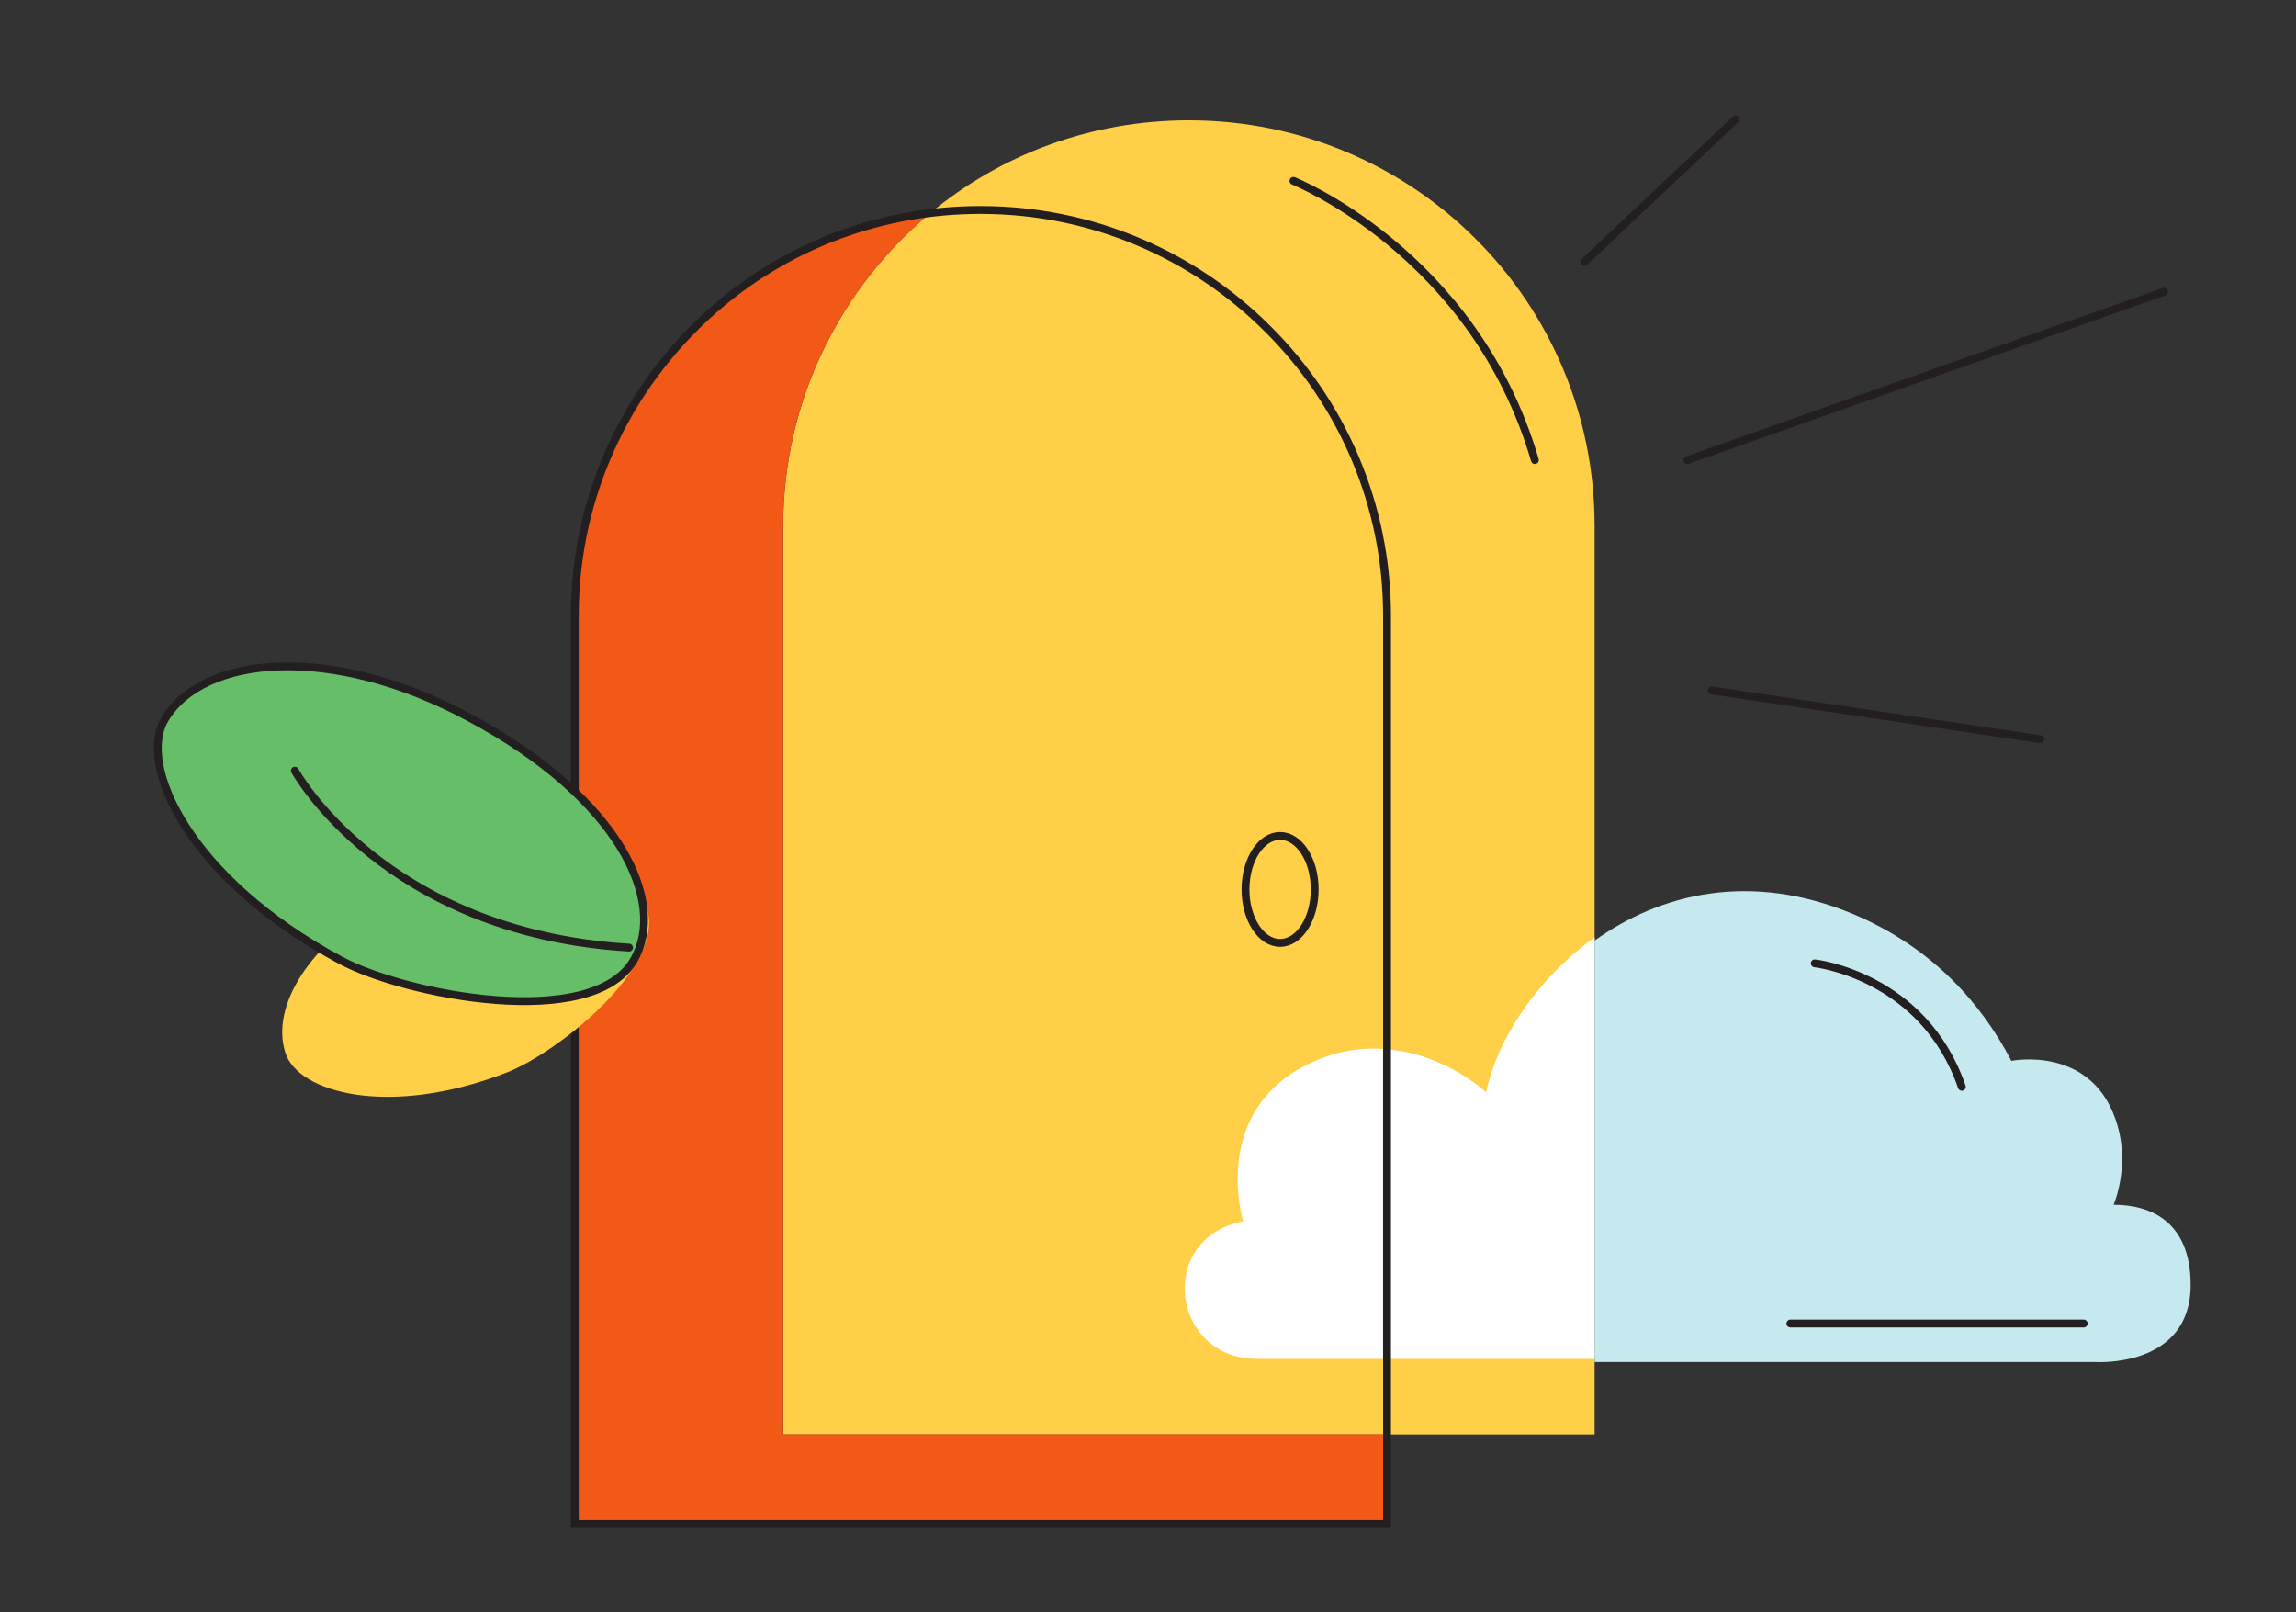<?xml version="1.0" encoding="UTF-8"?> <!-- Generator: Adobe Illustrator 25.2.0, SVG Export Plug-In . SVG Version: 6.00 Build 0) --> <svg xmlns="http://www.w3.org/2000/svg" xmlns:xlink="http://www.w3.org/1999/xlink" id="Слой_1" x="0px" y="0px" viewBox="0 0 292 205" style="enable-background:new 0 0 292 205;" xml:space="preserve"><rect x="0" y="0" width="292" height="205" fill="#333333" stroke="none"/> <style type="text/css"> .st0{fill:#FFCF48;} .st1{fill:#F25916;} .st2{fill:#FFFFFF;} .st3{fill:#C5E9EF;} .st4{fill:none;stroke:#231F20;stroke-miterlimit:10;} .st5{fill:none;stroke:#231F20;stroke-linecap:round;stroke-linejoin:round;stroke-miterlimit:10;} .st6{fill:#66BF68;stroke:#231F20;stroke-miterlimit:10;} </style> <path class="st0" d="M202.8,66.9v115.5H99.6V66.9c0-16,7.3-30.3,18.7-39.8c8.9-7.4,20.4-11.8,32.9-11.8c14.3,0,27.2,5.8,36.5,15.1 C197,39.7,202.8,52.6,202.8,66.9z"></path> <path class="st1" d="M176.4,182.3v11.5H73.1V78.3c0-26.3,19.7-48,45.2-51.2c-11.4,9.5-18.7,23.8-18.7,39.8v115.5H176.4z"></path> <path class="st2" d="M202.8,119.2v53.6h-42.7c-11.1,0.2-13.2-15.3-2-17.5c0,0-4.5-14.7,9.4-20.5c3.1-1.3,6-1.6,8.6-1.4 c7.6,0.5,12.9,5.5,12.9,5.5C190.4,132.2,195.4,124.5,202.8,119.2z"></path> <path class="st3" d="M278.6,163.4c0,10.6-12.1,9.8-12.1,9.8h-63.7v-53.6c8.4-6,19.8-8.8,32.8-3.4c10.3,4.3,16.5,11.6,20.2,18.7 c0,0,9.9-2,13.2,7.3c2.1,5.8-0.2,11-0.2,11C273.6,153.2,278.6,155.4,278.6,163.4z"></path> <ellipse class="st4" cx="162.8" cy="113.1" rx="4.4" ry="6.8"></ellipse> <line class="st5" x1="214.6" y1="58.5" x2="275.2" y2="37.1"></line> <line class="st5" x1="201.5" y1="33.3" x2="220.7" y2="15.2"></line> <line class="st5" x1="217.7" y1="87.8" x2="259.5" y2="94"></line> <path class="st5" d="M230.8,122.5c0,0,13.8,1.5,18.7,15.7"></path> <line class="st5" x1="227.7" y1="168.3" x2="265" y2="168.3"></line> <path class="st5" d="M164.5,23c0,0,23,9.2,30.7,35.5"></path> <path class="st4" d="M176.4,78.3v115.5H73.1V78.3c0-16,7.3-30.3,18.7-39.8c8.9-7.4,20.4-11.8,32.9-11.8c14.3,0,27.2,5.8,36.5,15.1 C170.6,51.1,176.4,64.1,176.4,78.3z"></path> <path class="st0" d="M36.3,133.9c-2.2-6.7,4.5-16.6,18.4-22c14.8-5.7,25.3-2.7,27.5,3.4c2.7,7.5-11.3,18.6-17.8,21.1 C49.4,142.2,37.9,138.9,36.3,133.9z"></path> <path class="st6" d="M21,91.4c4.8-8,21-9.7,38.8-0.1c19,10.2,25.1,23.4,20.8,30.8c-5.3,9.1-29.1,4.4-37.3,0 C24.1,111.8,17.4,97.3,21,91.4z"></path> <path class="st5" d="M37.5,98c0,0,11.3,20.6,42.5,22.5"></path> </svg> 